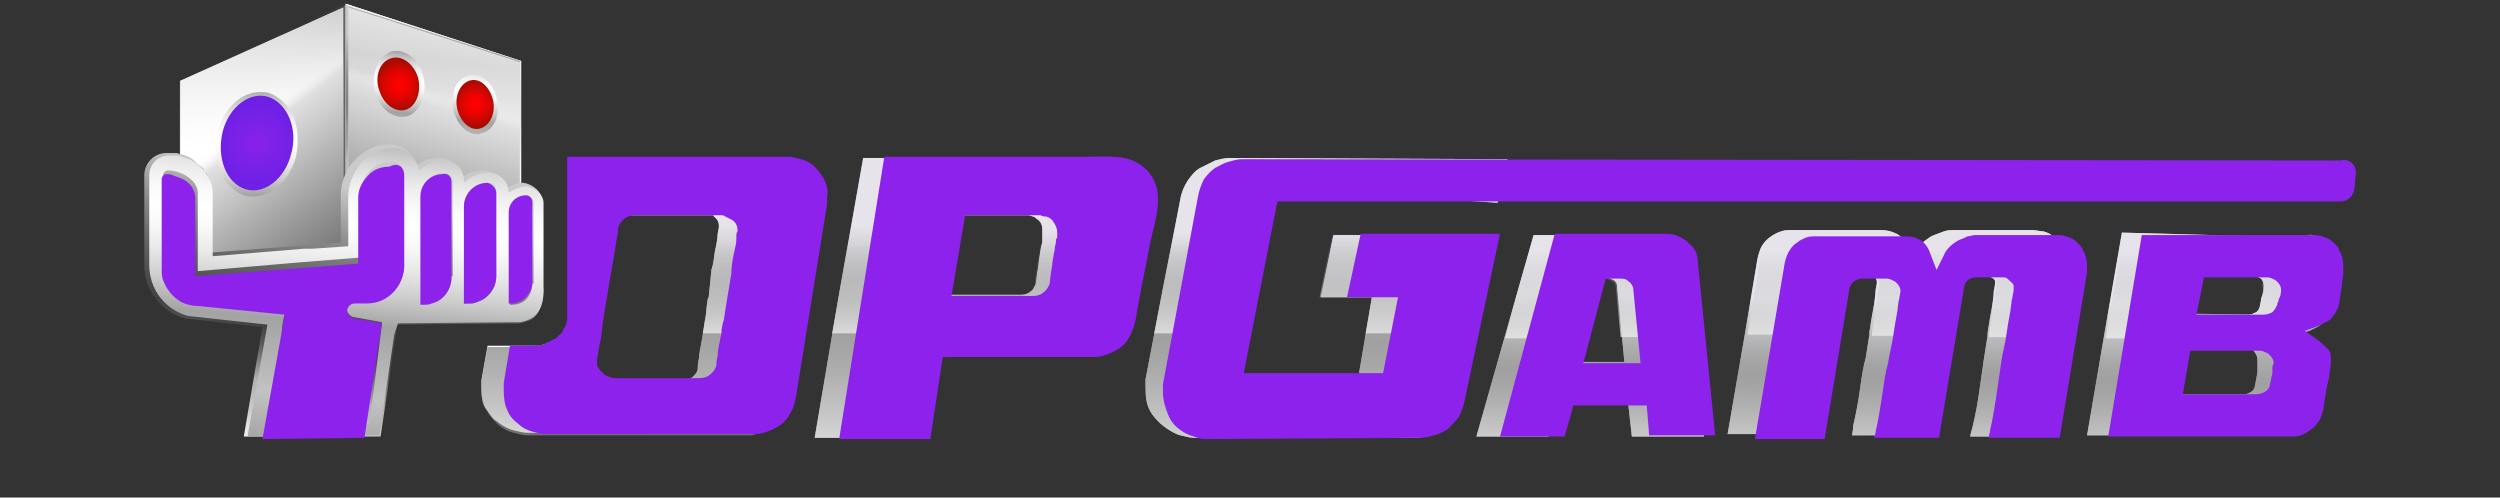 <?xml version="1.0" encoding="utf-8"?>
<!-- Generator: Adobe Illustrator 24.2.0, SVG Export Plug-In . SVG Version: 6.00 Build 0)  -->
<svg version="1.1" id="layer" xmlns="http://www.w3.org/2000/svg" xmlns:xlink="http://www.w3.org/1999/xlink" x="0px" y="0px"
	 viewBox="0 0 201 40" style="enable-background:new 0 0 201 40;" xml:space="preserve">
<rect x="0" y="0" width="201" height="40" fill="#333333" stroke="none"/>
<style type="text/css">
	.st0{fill:#FFFFFF;}
	.st1{opacity:0.5;}
	.st2{fill:url(#SVGID_1_);}
	.st3{fill:url(#SVGID_2_);}
	.st4{fill:url(#SVGID_3_);}
	.st5{fill:url(#SVGID_4_);}
	.st6{fill:url(#SVGID_5_);}
	.st7{fill:url(#SVGID_6_);}
	.st8{fill:url(#SVGID_7_);}
	.st9{fill:url(#SVGID_8_);}
	.st10{fill:url(#SVGID_9_);}
	.st11{fill:url(#SVGID_10_);}
	.st12{fill:url(#SVGID_11_);}
	.st13{fill:url(#SVGID_12_);}
	.st14{fill:url(#SVGID_13_);}
	.st15{fill:url(#SVGID_14_);}
	.st16{fill:url(#SVGID_15_);}
	.st17{fill:url(#SVGID_16_);}
	.st18{fill:url(#SVGID_17_);}
	.st19{fill:url(#SVGID_18_);}
	.st20{fill:url(#SVGID_19_);}
	.st21{fill:url(#SVGID_20_);}
	.st22{clip-path:url(#SVGID_24_);fill:url(#SVGID_25_);}
	.st23{opacity:0.15;clip-path:url(#SVGID_24_);fill:url(#SVGID_26_);}
	.st24{clip-path:url(#SVGID_24_);fill:url(#SVGID_27_);}
	.st25{opacity:0.99;clip-path:url(#SVGID_24_);fill:url(#SVGID_28_);}
	.st26{clip-path:url(#SVGID_24_);fill:url(#SVGID_29_);}
	.st27{opacity:0.56;clip-path:url(#SVGID_24_);fill:#F1F1F1;}
	.st28{clip-path:url(#SVGID_36_);fill:url(#SVGID_37_);}
	.st29{clip-path:url(#SVGID_36_);fill:url(#SVGID_38_);}
	.st30{clip-path:url(#SVGID_36_);fill:url(#SVGID_39_);}
	.st31{opacity:0.99;clip-path:url(#SVGID_36_);fill:url(#SVGID_40_);}
	.st32{clip-path:url(#SVGID_36_);fill:url(#SVGID_41_);}
	.st33{clip-path:url(#SVGID_36_);fill:url(#SVGID_42_);}
	.st34{fill:url(#SVGID_45_);}
	.st35{fill:url(#SVGID_46_);}
	.st36{fill:url(#SVGID_47_);}
	.st37{fill:url(#SVGID_48_);}
	.st38{fill:url(#SVGID_49_);}
	.st39{fill:url(#SVGID_50_);}
	.st40{fill:none;}
	.st41{opacity:0.64;fill:url(#SVGID_51_);}
	.st42{fill:url(#SVGID_52_);}
	.st43{fill:url(#SVGID_53_);}
	.st44{fill:url(#SVGID_54_);}
	.st45{fill:url(#SVGID_55_);}
	.st46{fill:url(#SVGID_56_);}
	.st47{fill:url(#SVGID_57_);}
</style>
<g>
	<path class="st0" d="M65.6,14.8c-0.2-0.3-0.4-0.6-0.6-0.8c-0.1-0.1-0.3-0.2-0.4-0.4c-0.4-0.3-0.8-0.5-1.2-0.6
		c-0.4-0.1-0.8-0.2-1.1-0.2H45.7l0,12.3c0,0.1,0,0.2,0,0.3c0,0,0,0,0,0c0,0.1,0,0.1,0,0.2c0,0,0,0.1,0,0.1c0,0,0,0,0,0
		c0,0.2-0.1,0.3-0.1,0.4c0,0.1,0,0.1-0.1,0.2c0,0.1-0.1,0.1-0.1,0.2c0,0.1-0.1,0.1-0.1,0.2c0,0.1-0.1,0.1-0.2,0.2
		c-0.1,0.1-0.1,0.1-0.2,0.2c-0.1,0.1-0.2,0.2-0.3,0.2c-0.1,0-0.1,0.1-0.2,0.1c-0.1,0-0.1,0.1-0.2,0.1c0,0,0,0,0,0
		c-0.1,0-0.2,0.1-0.2,0.1c0,0,0,0,0,0c-0.1,0-0.2,0.1-0.2,0.1c0,0,0,0,0,0c-0.1,0-0.2,0-0.3,0.1c0,0,0,0-0.1,0c-0.1,0-0.2,0-0.2,0
		c0,0,0,0,0,0c-0.1,0-0.2,0-0.3,0h-3.7l-0.5,2.8c0,0.1,0,0.2,0,0.3c0,0.1,0,0.2,0,0.3c0,0.7,0.1,1.3,0.4,1.7
		c0.2,0.3,0.4,0.6,0.6,0.8c0.1,0.1,0.3,0.2,0.4,0.3c0.4,0.3,0.8,0.5,1.2,0.6c0.4,0.1,0.8,0.2,1.1,0.2h17.6c0,0,0,0,0.1,0
		c0,0,0.1,0,0.1,0c0.1,0,0.1,0,0.2,0c0.1,0,0.2,0,0.3-0.1c0.1,0,0.2,0,0.2-0.1c0.4-0.1,0.7-0.3,1.1-0.5c0.1-0.1,0.2-0.1,0.3-0.2
		c0.1-0.1,0.2-0.1,0.2-0.2c0.2-0.2,0.3-0.3,0.4-0.5c0.3-0.4,0.4-0.9,0.5-1.4l1.4-8l1.2-6.9c0-0.1,0-0.2,0-0.3v-0.4
		C66,15.9,65.9,15.3,65.6,14.8z M46.9,28.8c0-0.3,0.1-0.7,0.2-1.1c0.1-0.5,0.2-1,0.3-1.6c0.1-0.6,0.2-1.2,0.3-1.9c0,0,0,0,0,0
		c0.1-0.6,0.2-1.3,0.3-1.9c0.1-0.6,0.2-1.2,0.3-1.7l0.2-1.4c0.1-0.4,0.1-0.9,0.1-1c0-0.2,0.1-0.4,0.3-0.6c0,0,0.1-0.1,0.1-0.1
		c0.2-0.2,0.5-0.2,0.7-0.2h7c0.1,0,0.2,0,0.3,0c0,0,0.1,0,0.1,0c0,0,0.1,0,0.1,0c0,0,0.1,0,0.1,0c0,0,0.1,0,0.1,0.1c0,0,0,0,0,0
		c0,0,0.1,0.1,0.1,0.1v0c0,0,0.1,0.1,0.1,0.1c0.2,0.2,0.2,0.5,0.2,0.6c0,0.1,0,0.1-0.1,0.6c0,0.3-0.1,0.9-0.2,1.3
		c-0.1,0.5-0.1,1-0.3,1.6L57,23.7c0,0.1,0,0.2-0.1,0.4c-0.1,0.5-0.1,1.1-0.2,1.6c-0.1,0.6-0.2,1.2-0.3,1.8c-0.1,0.5-0.2,1-0.2,1.3
		c-0.1,0.4-0.1,0.6-0.1,0.8c0,0.2-0.1,0.4-0.3,0.6c0,0-0.1,0.1-0.1,0.1c-0.1,0.1-0.2,0.1-0.3,0.2c0,0,0,0,0,0c0,0-0.1,0-0.1,0
		c0,0,0,0,0,0c-0.1,0-0.1,0-0.2,0h-7c-0.1,0-0.2,0-0.3-0.1c-0.2,0-0.3-0.1-0.4-0.2c0,0-0.1-0.1-0.1-0.1c-0.1-0.1-0.2-0.2-0.2-0.4
		c0-0.1,0-0.2,0-0.3C46.8,29.3,46.8,29.3,46.9,28.8z"/>
	<path class="st0" d="M91.8,14.6c-0.3-0.5-0.6-0.9-1-1.1c-0.4-0.3-0.9-0.2-1.3-0.4c-0.4-0.1-0.7-0.3-1-0.3l-19.1-0.1L67.4,24
		l-1.9,11.2h8.1l1.2-7.1l12.5-0.2c0.3,0,0.6-0.1,1-0.2c0.4-0.1,0.5,0.6,0.9,0.4c0.3-0.2,0.7-0.5,0.9-0.9c0.3-0.4,0.5-0.9,0.5-1.5
		l0.3-1.7l1.2-7l0-0.1c0,0,0-0.1,0-0.2v-0.4C92.1,15.6,92,15.1,91.8,14.6z M76.6,17.3h6c0.1,0,0.2,0,0.4,0.1c0.2,0,0.3,0.2,0.5,0.3
		c0.3,0.3,0.3,0.6,0.3,0.8c0,0.1,0,0.2,0,0.2c0,0.1,0,0.1,0,0.2c0,0.1,0,0.2,0,0.3c0,0.2,0,0.4-0.1,0.6c0,0.2-0.1,0.5-0.1,0.7
		c-0.1,0.5-0.1,1-0.2,1.4c0,0-0.1,0.8-0.1,0.9c-0.1,0.2-0.2,0.5-0.4,0.6c-0.2,0.2-0.5,0.3-0.8,0.3h-6.3L76.6,17.3z"/>
	<path class="st0" d="M100.3,22.7l-1.1,7.8l10-0.1l1.1-6.5h-4.1l0.4-2l0.6-3h12.7l-0.6,4.3l-1.6,8.7c-0.1,0.6-0.3,1.2-0.6,1.6
		c-0.3,0.4-0.6,0.8-1,1c-0.4,0.2-0.8,0.4-1.2,0.5c-0.4,0.1-0.8,0.2-1.1,0.2H96c-0.3,0-0.7-0.1-1.1-0.2c-0.4-0.1-0.9-0.4-1.3-0.7
		c-0.4-0.3-0.8-0.7-1.1-1.2c-0.3-0.5-0.4-1.1-0.4-1.9c0-0.1,0-0.2,0-0.4c0-0.1,0-0.2,0-0.3l1.4-7.3l1.4-7.2c0.1-0.6,0.3-1,0.6-1.5
		c0.3-0.4,0.6-0.8,1-1c0.4-0.2,0.8-0.4,1.2-0.6c0.4-0.1,0.8-0.2,1.1-0.2l22.4,0.1l-0.8,3.5l-18.5-1.2L100.3,22.7z"/>
	<path class="st0" d="M136.1,27l-0.6-5.8c0-0.5-0.2-0.8-0.4-1.1c-0.2-0.3-0.5-0.6-0.7-0.7c-0.3-0.2-0.6-0.3-0.9-0.4
		c-0.3-0.1-0.6-0.1-0.8-0.1h-9.4L121,27l-2.3,8.1h5.8l0.7-2.7h5.7l0.3,2.7h5.8L136.1,27z M126.3,29.2l0.6-2.1l1.2-4.8h1
		c0.2,0,0.4,0.1,0.6,0.2c0.2,0.1,0.3,0.3,0.3,0.4l0,0l0.4,4.1l0.2,2.1H126.3z"/>
	<path class="st0" d="M166.8,21.5v0.3c0,0,0,0.1,0,0.1l0,0l-0.9,5.1l-1.4,8.1h-6.1l0,0c0-0.1,0.1-0.4,0.2-0.8
		c0.1-0.4,0.2-0.9,0.3-1.4s0.2-1.2,0.3-1.9l0.3-2.1c0.1-0.6,0.2-1.3,0.3-1.9c0-0.1,0-0.1,0-0.2c0.1-0.7,0.2-1.3,0.3-1.8
		c0.1-0.5,0.2-1.3,0.2-1.6c0.1-0.5,0.1-0.5,0.1-0.6c0-0.1,0-0.1,0-0.2c0-0.1-0.1-0.2-0.3-0.3c-0.1-0.1-0.2-0.1-0.3-0.2
		c-0.1,0-0.2,0-0.3,0h-2c-0.6,0-0.8,0.3-0.8,0.6l-0.7,4.2l-1.4,8.1h-5.7l0,0c0-0.1,0.1-0.4,0.1-0.8c0.1-0.4,0.2-0.9,0.3-1.4
		s0.2-1.2,0.3-1.9c0.1-0.7,0.2-1.4,0.4-2.1c0.1-0.6,0.2-1.3,0.3-1.9c0-0.1,0-0.1,0-0.2c0.1-0.7,0.2-1.3,0.3-1.8
		c0.1-0.5,0.2-1.3,0.2-1.6c0.1-0.5,0.1-0.5,0.1-0.6c0-0.2-0.1-0.5-0.4-0.6c-0.2-0.1-0.3-0.1-0.5-0.1h-2c-0.7,0-0.8,0.5-0.9,0.6
		l-0.7,4.2l-1.4,8.1h-6.1l1.4-8.1l1-6c0.1-0.4,0.2-0.8,0.4-1.1c0.2-0.3,0.4-0.5,0.7-0.7c0.3-0.2,0.5-0.3,0.8-0.4
		c0.3-0.1,0.5-0.1,0.7-0.1h7.4c0.4,0,0.8,0.1,1.2,0.3c0.4,0.2,0.7,0.6,0.9,1.2l0.3,0.8l0.4-0.7c0.2-0.3,0.4-0.5,0.6-0.7
		c0.3-0.2,0.5-0.4,0.8-0.5c0.3-0.1,0.5-0.2,0.8-0.3c0.3-0.1,0.5-0.1,0.6-0.1h6.6c0.2,0,0.5,0.1,0.8,0.1c0.3,0.1,0.6,0.2,0.9,0.5
		c0.3,0.2,0.5,0.5,0.7,0.8C166.7,20.6,166.8,21,166.8,21.5z"/>
	<path class="st0" d="M187.5,20.2c-0.2-0.3-0.4-0.6-0.7-0.8c-0.3-0.2-0.6-0.4-0.9-0.5c-0.3-0.1-0.6,0.2-0.8,0.2l-14.5-0.4l-1.4,8.1
		l-1.4,8.2h15.8c0.2,0,0.5,0,0.8-0.1c0.3-0.1,0.6-0.2,0.8-0.4c0.3-0.2,0.5-0.4,0.7-0.7c0.2-0.3,0.3-0.7,0.4-1.1
		c0-0.2,0.1-0.4,0.1-0.8c0.1-0.4,0.1-0.7,0.2-1.1c0.1-0.4,0.1-0.7,0.2-1.1c0-0.3,0.1-0.6,0.1-0.8c0-0.5-0.1-0.9-0.3-1.1
		c-0.2-0.3-0.6-0.6-1-0.9l-0.2-0.1l-0.4-0.3l0.7-0.2c0.2-0.1,0.4-0.2,0.6-0.3c0.2-0.1,0.4-0.3,0.6-0.4c0.2-0.2,0.3-0.4,0.4-0.6
		c0.1-0.2,0.2-0.5,0.2-0.8c0-0.2,0.1-0.4,0.1-0.6c0-0.2,0.1-0.5,0.1-0.7c0-0.3,0.1-0.5,0.1-0.8c0-0.2,0-0.4,0-0.6
		C187.8,21,187.7,20.6,187.5,20.2z M181.5,28.9c0,0.1,0,0.2,0,0.3l0,0.1c0,0.1,0,0.2,0,0.3c0,0.1,0,0.2,0,0.3l-0.1,0.6l-0.1,0.5
		c0,0.1-0.1,0.4-0.3,0.5c-0.2,0.1-0.3,0.2-0.6,0.2h-5.8L175,28h5.6c0.1,0,0.3,0,0.5,0.1C181.3,28.3,181.5,28.6,181.5,28.9
		L181.5,28.9z M176,22.1h5.1c0.1,0,0.3,0.1,0.5,0.2c0.3,0.1,0.4,0.4,0.4,0.7c0,0.2,0,0.4-0.1,0.7c0,0.1-0.1,0.2-0.1,0.3
		c0,0.1-0.1,0.5-0.1,0.6c0,0.1-0.1,0.4-0.3,0.5c-0.2,0.1-0.4,0.2-0.6,0.2h-5.3L176,22.1z"/>
</g>
<g class="st1">
	<linearGradient id="SVGID_1_" gradientUnits="userSpaceOnUse" x1="52.532" y1="10.719" x2="52.057" y2="36.613">
		<stop  offset="0.281" style="stop-color:#CDC9D5"/>
		<stop  offset="0.355" style="stop-color:#A19EA6"/>
		<stop  offset="0.434" style="stop-color:#78767B"/>
		<stop  offset="0.505" style="stop-color:#5A5A5C"/>
		<stop  offset="0.565" style="stop-color:#484849"/>
		<stop  offset="0.607" style="stop-color:#424242"/>
		<stop  offset="0.66" style="stop-color:#4B4B4B"/>
		<stop  offset="0.746" style="stop-color:#636363"/>
		<stop  offset="0.854" style="stop-color:#8A8A8A"/>
		<stop  offset="0.979" style="stop-color:#BFC0C0"/>
		<stop  offset="1" style="stop-color:#C9CACA"/>
	</linearGradient>
	<path class="st2" d="M65.6,14.8c-0.2-0.3-0.4-0.6-0.6-0.8c-0.1-0.1-0.3-0.2-0.4-0.3c-0.4-0.3-0.8-0.5-1.2-0.6
		c-0.4-0.1-0.8-0.2-1.1-0.2H45.7l0,12.3c0,0.1,0,0.2,0,0.3c0,0,0,0,0,0c0,0.1,0,0.1,0,0.2c0,0,0,0.1,0,0.1c0,0,0,0,0,0
		c0,0.2-0.1,0.3-0.1,0.4c0,0.1,0,0.1-0.1,0.2c0,0.1-0.1,0.1-0.1,0.2c0,0.1-0.1,0.1-0.1,0.2c0,0.1-0.1,0.1-0.2,0.2
		c-0.1,0.1-0.1,0.1-0.2,0.2c-0.1,0.1-0.2,0.2-0.3,0.2c-0.1,0-0.1,0.1-0.2,0.1c-0.1,0-0.1,0.1-0.2,0.1c0,0,0,0,0,0
		c-0.1,0-0.2,0.1-0.2,0.1c0,0,0,0,0,0c-0.1,0-0.2,0.1-0.2,0.1c0,0,0,0,0,0c-0.1,0-0.2,0-0.3,0.1c0,0,0,0-0.1,0c-0.1,0-0.2,0-0.2,0
		c0,0,0,0,0,0c-0.1,0-0.2,0-0.3,0h-3.7l-0.5,2.8c0,0.1,0,0.2,0,0.3c0,0.1,0,0.2,0,0.3c0,0.7,0.1,1.3,0.4,1.7
		c0.2,0.3,0.4,0.6,0.6,0.8c0.1,0.1,0.3,0.3,0.4,0.4c0.4,0.3,0.8,0.5,1.2,0.6c0.4,0.1,0.8,0.2,1.1,0.2h17.6c0,0,0.1,0,0.1,0
		c0,0,0,0,0.1,0c0.1,0,0.1,0,0.2,0c0.1,0,0.2,0,0.3-0.1c0.1,0,0.2,0,0.2-0.1c0.4-0.1,0.7-0.3,1.1-0.5c0.1-0.1,0.2-0.1,0.3-0.2
		c0.1-0.1,0.2-0.1,0.2-0.2c0.2-0.2,0.3-0.3,0.4-0.5c0.3-0.4,0.4-0.9,0.5-1.4l1.4-8l1.2-6.9c0-0.1,0-0.2,0-0.3v-0.4
		C66,15.9,65.9,15.3,65.6,14.8z M46.9,28.8c0-0.3,0.1-0.7,0.2-1.1c0.1-0.5,0.2-1,0.3-1.6c0.1-0.6,0.2-1.2,0.3-1.9c0,0,0,0,0,0
		c0.1-0.6,0.2-1.3,0.3-1.9c0.1-0.6,0.2-1.2,0.3-1.7l0.2-1.4c0.1-0.4,0.1-0.9,0.1-1c0-0.2,0.1-0.4,0.3-0.6c0,0,0.1-0.1,0.1-0.1
		c0.2-0.2,0.5-0.2,0.7-0.2h7c0.1,0,0.2,0,0.3,0c0,0,0.1,0,0.1,0c0,0,0.1,0,0.1,0c0,0,0.1,0,0.1,0c0,0,0.1,0.1,0.1,0.1c0,0,0,0,0,0
		c0,0,0.1,0.1,0.1,0.1c0,0,0.1,0.1,0.1,0.1c0.2,0.2,0.2,0.5,0.2,0.6c0,0.1,0,0.1-0.1,0.6c0,0.3-0.1,0.9-0.2,1.3
		c-0.1,0.5-0.1,1-0.3,1.6L57,23.7c0,0.1,0,0.2-0.1,0.4c-0.1,0.5-0.1,1.1-0.2,1.6c-0.1,0.6-0.2,1.2-0.3,1.8c-0.1,0.5-0.2,1-0.2,1.3
		c-0.1,0.4-0.1,0.6-0.1,0.8c0,0.2-0.1,0.4-0.3,0.6c0,0-0.1,0.1-0.1,0.1c-0.1,0.1-0.2,0.1-0.3,0.2c0,0,0,0,0,0c0,0-0.1,0-0.1,0
		c0,0,0,0,0,0c-0.1,0-0.1,0-0.2,0h-7c-0.1,0-0.2,0-0.3-0.1c-0.2,0-0.3-0.1-0.4-0.2c0,0-0.1-0.1-0.1-0.1c-0.1-0.1-0.2-0.2-0.2-0.4
		c0-0.1,0-0.2,0-0.3C46.8,29.3,46.8,29.3,46.9,28.8z"/>
	<linearGradient id="SVGID_2_" gradientUnits="userSpaceOnUse" x1="79.107" y1="10.962" x2="78.626" y2="37.161">
		<stop  offset="0.281" style="stop-color:#CDC9D5"/>
		<stop  offset="0.355" style="stop-color:#A19EA6"/>
		<stop  offset="0.434" style="stop-color:#78767B"/>
		<stop  offset="0.505" style="stop-color:#5A5A5C"/>
		<stop  offset="0.565" style="stop-color:#484849"/>
		<stop  offset="0.607" style="stop-color:#424242"/>
		<stop  offset="0.66" style="stop-color:#4B4B4B"/>
		<stop  offset="0.746" style="stop-color:#636363"/>
		<stop  offset="0.854" style="stop-color:#8A8A8A"/>
		<stop  offset="0.979" style="stop-color:#BFC0C0"/>
		<stop  offset="1" style="stop-color:#C9CACA"/>
	</linearGradient>
	<path class="st3" d="M91.8,14.6c-0.3-0.5-0.6-0.9-1-1.1c-0.4-0.3-0.8-0.5-1.2-0.6c-0.4-0.1-0.8-0.2-1.1-0.2H69.4L67.4,24l-1.9,11.2
		h8.1l1.1-6.4l12.7-0.9c0.3,0,0.6,0,0.9-0.1c0.4-0.1,0.4,0.5,0.8,0.3c0.3-0.2,0.7-0.5,0.9-0.9c0.3-0.4,0.5-0.9,0.5-1.5l0.3-1.7
		l1.2-7l0-0.1c0,0,0-0.1,0-0.2v-0.4C92.1,15.6,92,15.1,91.8,14.6z M76.6,17.3h6c0.1,0,0.2,0,0.4,0.1c0.2,0,0.3,0.2,0.5,0.3
		c0.3,0.3,0.3,0.6,0.3,0.8c0,0.1,0,0.2,0,0.2c0,0.1,0,0.1,0,0.2c0,0.1,0,0.2,0,0.3c0,0.2,0,0.4-0.1,0.6c0,0.2-0.1,0.5-0.1,0.7
		c-0.1,0.5-0.1,1-0.2,1.4c0,0-0.1,0.8-0.1,0.9c-0.1,0.2-0.2,0.5-0.4,0.6c-0.2,0.2-0.5,0.3-0.8,0.3h-6.3L76.6,17.3z"/>
	<linearGradient id="SVGID_3_" gradientUnits="userSpaceOnUse" x1="106.768" y1="11.586" x2="106.289" y2="37.693">
		<stop  offset="0.281" style="stop-color:#CDC9D5"/>
		<stop  offset="0.355" style="stop-color:#A19EA6"/>
		<stop  offset="0.434" style="stop-color:#78767B"/>
		<stop  offset="0.505" style="stop-color:#5A5A5C"/>
		<stop  offset="0.565" style="stop-color:#484849"/>
		<stop  offset="0.607" style="stop-color:#424242"/>
		<stop  offset="0.66" style="stop-color:#4B4B4B"/>
		<stop  offset="0.746" style="stop-color:#636363"/>
		<stop  offset="0.854" style="stop-color:#8A8A8A"/>
		<stop  offset="0.979" style="stop-color:#BFC0C0"/>
		<stop  offset="1" style="stop-color:#C9CACA"/>
	</linearGradient>
	<path class="st4" d="M100.3,22.7l-1.1,7.8l10-0.1l1.1-6.5h-4.1l0.4-2l0.6-3h12.7l-0.6,4.3l-1.6,8.7c-0.1,0.6-0.3,1.2-0.6,1.6
		c-0.3,0.4-0.6,0.8-1,1c-0.4,0.2-0.8,0.4-1.2,0.5c-0.4,0.1-0.8,0.2-1.1,0.2H96c-0.3,0-0.7-0.1-1.1-0.2c-0.4-0.1-0.9-0.4-1.3-0.7
		c-0.4-0.3-0.8-0.7-1.1-1.2c-0.3-0.5-0.4-1.1-0.4-1.9c0-0.1,0-0.2,0-0.4c0-0.1,0-0.2,0-0.3l1.4-7.3l1.4-7.2c0.1-0.6,0.3-1,0.6-1.5
		c0.3-0.4,0.6-0.8,1-1c0.4-0.2,0.8-0.4,1.2-0.6c0.4-0.1,0.8-0.2,1.1-0.2l22.4,0.1l-0.8,3.5l-18.5-1.2L100.3,22.7z"/>
	<linearGradient id="SVGID_4_" gradientUnits="userSpaceOnUse" x1="128.157" y1="18.388" x2="127.809" y2="37.346">
		<stop  offset="0.281" style="stop-color:#CDC9D5"/>
		<stop  offset="0.355" style="stop-color:#A19EA6"/>
		<stop  offset="0.434" style="stop-color:#78767B"/>
		<stop  offset="0.505" style="stop-color:#5A5A5C"/>
		<stop  offset="0.565" style="stop-color:#484849"/>
		<stop  offset="0.607" style="stop-color:#424242"/>
		<stop  offset="0.66" style="stop-color:#4B4B4B"/>
		<stop  offset="0.746" style="stop-color:#636363"/>
		<stop  offset="0.854" style="stop-color:#8A8A8A"/>
		<stop  offset="0.979" style="stop-color:#BFC0C0"/>
		<stop  offset="1" style="stop-color:#C9CACA"/>
	</linearGradient>
	<path class="st5" d="M136.1,27l-0.6-5.8c0-0.5-0.2-0.8-0.4-1.1c-0.2-0.3-0.5-0.6-0.7-0.7c-0.3-0.2-0.6-0.3-0.9-0.4
		c-0.3-0.1-0.6-0.1-0.8-0.1h-9.4L121,27l-2.3,8.1h5.8l0.7-2.7h5.7l0.3,2.7h5.8L136.1,27z M126.3,29.2l0.6-2.1l1.2-4.8h1
		c0.2,0,0.4,0.1,0.6,0.2c0.2,0.1,0.3,0.3,0.3,0.4l0,0l0.4,4.1l0.2,2.1H126.3z"/>
	<linearGradient id="SVGID_5_" gradientUnits="userSpaceOnUse" x1="153.224" y1="18.792" x2="152.875" y2="37.786">
		<stop  offset="0.281" style="stop-color:#CDC9D5"/>
		<stop  offset="0.355" style="stop-color:#A19EA6"/>
		<stop  offset="0.434" style="stop-color:#78767B"/>
		<stop  offset="0.505" style="stop-color:#5A5A5C"/>
		<stop  offset="0.565" style="stop-color:#484849"/>
		<stop  offset="0.607" style="stop-color:#424242"/>
		<stop  offset="0.66" style="stop-color:#4B4B4B"/>
		<stop  offset="0.746" style="stop-color:#636363"/>
		<stop  offset="0.854" style="stop-color:#8A8A8A"/>
		<stop  offset="0.979" style="stop-color:#BFC0C0"/>
		<stop  offset="1" style="stop-color:#C9CACA"/>
	</linearGradient>
	<path class="st6" d="M166.8,21.5v0.3c0,0,0,0.1,0,0.1l0,0l-0.9,5.1l-1.4,8.1h-6.1l0,0c0-0.1,0.1-0.4,0.2-0.8
		c0.1-0.4,0.2-0.9,0.3-1.4s0.2-1.2,0.3-1.9l0.3-2.1c0.1-0.6,0.2-1.3,0.3-1.9c0-0.1,0-0.1,0-0.2c0.1-0.7,0.2-1.3,0.3-1.8
		c0.1-0.5,0.2-1.3,0.2-1.6c0.1-0.5,0.1-0.5,0.1-0.6c0-0.1,0-0.1,0-0.2c0-0.1-0.1-0.2-0.3-0.3c-0.1-0.1-0.2-0.1-0.3-0.2
		c-0.1,0-0.2,0-0.3,0h-2c-0.6,0-0.8,0.3-0.8,0.6l-0.7,4.2l-1.4,8.1h-5.7l0,0c0-0.1,0.1-0.4,0.1-0.8c0.1-0.4,0.2-0.9,0.3-1.4
		s0.2-1.2,0.3-1.9c0.1-0.7,0.2-1.4,0.4-2.1c0.1-0.6,0.2-1.3,0.3-1.9c0-0.1,0-0.1,0-0.2c0.1-0.7,0.2-1.3,0.3-1.8
		c0.1-0.5,0.2-1.3,0.2-1.6c0.1-0.5,0.1-0.5,0.1-0.6c0-0.2-0.1-0.5-0.4-0.6c-0.2-0.1-0.3-0.1-0.5-0.1h-2c-0.7,0-0.8,0.5-0.9,0.6
		l-0.7,4.2l-1.4,8.1h-6.1l1.4-8.1l1-6c0.1-0.4,0.2-0.8,0.4-1.1c0.2-0.3,0.4-0.5,0.7-0.7c0.3-0.2,0.5-0.3,0.8-0.4
		c0.3-0.1,0.5-0.1,0.7-0.1h7.4c0.4,0,0.8,0.1,1.2,0.3c0.4,0.2,0.7,0.6,0.9,1.2l0.3,0.8l0.4-0.7c0.2-0.3,0.4-0.5,0.6-0.7
		c0.3-0.2,0.5-0.4,0.8-0.5c0.3-0.1,0.5-0.2,0.8-0.3c0.3-0.1,0.5-0.1,0.6-0.1h6.6c0.2,0,0.5,0.1,0.8,0.1c0.3,0.1,0.6,0.2,0.9,0.5
		c0.3,0.2,0.5,0.5,0.7,0.8C166.7,20.6,166.8,21,166.8,21.5z"/>
	<linearGradient id="SVGID_6_" gradientUnits="userSpaceOnUse" x1="177.916" y1="19.352" x2="177.569" y2="38.236">
		<stop  offset="0.281" style="stop-color:#CDC9D5"/>
		<stop  offset="0.355" style="stop-color:#A19EA6"/>
		<stop  offset="0.434" style="stop-color:#78767B"/>
		<stop  offset="0.505" style="stop-color:#5A5A5C"/>
		<stop  offset="0.565" style="stop-color:#484849"/>
		<stop  offset="0.607" style="stop-color:#424242"/>
		<stop  offset="0.66" style="stop-color:#4B4B4B"/>
		<stop  offset="0.746" style="stop-color:#636363"/>
		<stop  offset="0.854" style="stop-color:#8A8A8A"/>
		<stop  offset="0.979" style="stop-color:#BFC0C0"/>
		<stop  offset="1" style="stop-color:#C9CACA"/>
	</linearGradient>
	<path class="st7" d="M187.5,20.2c-0.2-0.3-0.4-0.6-0.7-0.8c-0.3-0.2-0.6-0.4-0.9-0.5c-0.3-0.1-0.6,0.2-0.8,0.2l-14.5-0.4l-1.4,8.1
		l-1.4,8.2h15.8c0.2,0,0.5,0,0.8-0.1c0.3-0.1,0.6-0.2,0.8-0.4c0.3-0.2,0.5-0.4,0.7-0.7c0.2-0.3,0.3-0.7,0.4-1.1
		c0-0.2,0.1-0.4,0.1-0.8c0.1-0.4,0.1-0.7,0.2-1.1c0.1-0.4,0.1-0.7,0.2-1.1c0-0.3,0.1-0.6,0.1-0.8c0-0.5-0.1-0.9-0.3-1.1
		c-0.2-0.3-0.6-0.6-1-0.9l-0.2-0.1l-0.4-0.3l0.7-0.2c0.2-0.1,0.4-0.2,0.6-0.3c0.2-0.1,0.4-0.3,0.6-0.4c0.2-0.2,0.3-0.4,0.4-0.6
		c0.1-0.2,0.2-0.5,0.2-0.8c0-0.2,0.1-0.4,0.1-0.6c0-0.2,0.1-0.5,0.1-0.7c0-0.3,0.1-0.5,0.1-0.8c0-0.2,0-0.4,0-0.6
		C187.8,21,187.7,20.6,187.5,20.2z M181.5,28.9c0,0.1,0,0.2,0,0.3l0,0.1c0,0.1,0,0.2,0,0.3c0,0.1,0,0.2,0,0.3l-0.1,0.6l-0.1,0.5
		c0,0.1-0.1,0.4-0.3,0.5c-0.2,0.1-0.3,0.2-0.6,0.2h-5.8l0.5-3.6h5.6c0.1,0,0.3,0,0.5,0.1C181.3,28.3,181.5,28.6,181.5,28.9
		L181.5,28.9z M176,22.1h5.1c0.1,0,0.3,0.1,0.5,0.2c0.3,0.1,0.4,0.4,0.4,0.7c0,0.2,0,0.4-0.1,0.7c0,0.1-0.1,0.4-0.1,0.5
		c0,0.1,0,0.3-0.1,0.4c0,0.1-0.1,0.4-0.3,0.5c-0.2,0.1-0.4,0.2-0.6,0.2h-5.3L176,22.1z"/>
</g>
<g>
	<linearGradient id="SVGID_7_" gradientUnits="userSpaceOnUse" x1="55.602" y1="29.548" x2="55.602" y2="19.604">
		<stop  offset="0" style="stop-color:#FFFFFF"/>
		<stop  offset="0.161" style="stop-color:#F9F9F9;stop-opacity:0.84"/>
		<stop  offset="0.367" style="stop-color:#E9E9E9;stop-opacity:0.633"/>
		<stop  offset="0.599" style="stop-color:#CFCFCF;stop-opacity:0.401"/>
		<stop  offset="0.848" style="stop-color:#AAAAAA;stop-opacity:0.152"/>
		<stop  offset="1" style="stop-color:#909090;stop-opacity:0"/>
	</linearGradient>
	<path class="st8" d="M65.6,14.6c-0.3-0.5-0.6-0.9-1-1.1c-0.4-0.3-0.8-0.5-1.2-0.6c-0.4-0.1-0.8-0.2-1.1-0.2H45.7v0.2l0,12.3
		c0,0.6-0.2,1.2-0.5,1.6h2c0-0.3,0.1-0.5,0.1-0.8c0.1-0.6,0.2-1.3,0.3-2c0,0,0,0,0,0c0.1-0.6,0.2-1.3,0.3-1.9
		c0.1-0.6,0.2-1.2,0.3-1.8l0.2-1.4c0.1-0.4,0.1-0.6,0.1-0.8c0-0.2,0.1-0.5,0.4-0.7c0.2-0.2,0.5-0.2,0.7-0.2h7c0.1,0,0.2,0,0.4,0.1
		c0,0,0.1,0,0.1,0c0.1,0,0.3,0.1,0.4,0.2c0.3,0.3,0.4,0.5,0.4,0.7c0,0.1,0,0.1-0.1,0.6c0,0.3-0.1,0.7-0.2,1.1
		c-0.1,0.5-0.2,1-0.3,1.7L57,23.6c0,0.1,0,0.3-0.1,0.4c-0.1,0.5-0.1,1.1-0.2,1.6c-0.1,0.4-0.1,0.8-0.2,1.2h7.8l0.5-2.8l1.2-7
		c0-0.1,0-0.2,0-0.3v-0.4C66,15.7,65.9,15.1,65.6,14.6z"/>
	<linearGradient id="SVGID_8_" gradientUnits="userSpaceOnUse" x1="79.535" y1="29.547" x2="79.535" y2="19.603">
		<stop  offset="0" style="stop-color:#FFFFFF"/>
		<stop  offset="0.161" style="stop-color:#F9F9F9;stop-opacity:0.84"/>
		<stop  offset="0.367" style="stop-color:#E9E9E9;stop-opacity:0.633"/>
		<stop  offset="0.599" style="stop-color:#CFCFCF;stop-opacity:0.401"/>
		<stop  offset="0.848" style="stop-color:#AAAAAA;stop-opacity:0.152"/>
		<stop  offset="1" style="stop-color:#909090;stop-opacity:0"/>
	</linearGradient>
	<path class="st9" d="M91.7,14.6c-0.3-0.5-0.6-0.9-1-1.1c-0.4-0.3-0.8-0.5-1.2-0.6c-0.4-0.1-0.8-0.2-1.1-0.2H69.3L67.4,24l-0.5,2.8
		h23.3c0.2-0.3,0.3-0.7,0.3-1.1l0.3-1.7l1.2-7l0-0.1c0,0,0-0.1,0-0.2v-0.4C92.1,15.7,92,15.1,91.7,14.6z M83.7,18.8
		c0,0.1,0,0.1,0,0.2c0,0.1,0,0.2,0,0.3c0,0.2,0,0.4-0.1,0.6c0,0.2-0.1,0.5-0.1,0.7c-0.1,0.5-0.1,1-0.2,1.4c0,0-0.1,0.8-0.1,0.9
		c-0.1,0.2-0.2,0.5-0.4,0.6c-0.2,0.2-0.5,0.3-0.8,0.3h-6.3l1-6.5h6c0.1,0,0.2,0,0.4,0.1c0.2,0,0.3,0.2,0.5,0.3
		c0.3,0.3,0.3,0.6,0.3,0.8C83.7,18.6,83.7,18.7,83.7,18.8z"/>
	<linearGradient id="SVGID_9_" gradientUnits="userSpaceOnUse" x1="112.944" y1="30.066" x2="112.944" y2="18.247">
		<stop  offset="0" style="stop-color:#FFFFFF"/>
		<stop  offset="0.161" style="stop-color:#F9F9F9;stop-opacity:0.84"/>
		<stop  offset="0.367" style="stop-color:#E9E9E9;stop-opacity:0.633"/>
		<stop  offset="0.599" style="stop-color:#CFCFCF;stop-opacity:0.401"/>
		<stop  offset="0.848" style="stop-color:#AAAAAA;stop-opacity:0.152"/>
		<stop  offset="1" style="stop-color:#909090;stop-opacity:0"/>
	</linearGradient>
	<polygon class="st10" points="107.1,18.8 119.7,18.8 119.2,21.9 118.5,26.8 109.8,26.8 110.3,23.9 106.1,23.9 106.5,21.9 	"/>
	<linearGradient id="SVGID_10_" gradientUnits="userSpaceOnUse" x1="106.945" y1="29.547" x2="106.945" y2="19.603">
		<stop  offset="0" style="stop-color:#FFFFFF"/>
		<stop  offset="0.161" style="stop-color:#F9F9F9;stop-opacity:0.84"/>
		<stop  offset="0.367" style="stop-color:#E9E9E9;stop-opacity:0.633"/>
		<stop  offset="0.599" style="stop-color:#CFCFCF;stop-opacity:0.401"/>
		<stop  offset="0.848" style="stop-color:#AAAAAA;stop-opacity:0.152"/>
		<stop  offset="1" style="stop-color:#909090;stop-opacity:0"/>
	</linearGradient>
	<path class="st11" d="M121.1,12.8l-0.8,3.5l-18.5-1.2l-1.5,7.6l-0.6,4.1h-6.9l0.7-3.7l1.4-7.2c0.1-0.6,0.3-1.1,0.6-1.5
		c0.3-0.4,0.6-0.8,1-1c0.4-0.2,0.8-0.4,1.2-0.6c0.4-0.1,0.8-0.2,1.1-0.2L121.1,12.8z"/>
	<linearGradient id="SVGID_11_" gradientUnits="userSpaceOnUse" x1="128.563" y1="29.741" x2="128.563" y2="20.143">
		<stop  offset="0" style="stop-color:#FFFFFF"/>
		<stop  offset="0.161" style="stop-color:#F9F9F9;stop-opacity:0.84"/>
		<stop  offset="0.367" style="stop-color:#E9E9E9;stop-opacity:0.633"/>
		<stop  offset="0.599" style="stop-color:#CFCFCF;stop-opacity:0.401"/>
		<stop  offset="0.848" style="stop-color:#AAAAAA;stop-opacity:0.152"/>
		<stop  offset="1" style="stop-color:#909090;stop-opacity:0"/>
	</linearGradient>
	<path class="st12" d="M135.5,21.3c0-0.5-0.2-0.8-0.4-1.1c-0.2-0.3-0.5-0.6-0.7-0.7c-0.3-0.2-0.6-0.3-0.9-0.4
		c-0.3-0.1-0.6-0.1-0.8-0.1h-9.4l-2.3,8.2l0,0h5.8l0,0l1.2-4.8h1c0.2,0,0.4,0.1,0.6,0.2c0.2,0.1,0.3,0.3,0.3,0.4l0,0l0.4,4.1v0h5.8
		v0L135.5,21.3z"/>
	<linearGradient id="SVGID_12_" gradientUnits="userSpaceOnUse" x1="153.751" y1="29.741" x2="153.751" y2="20.143">
		<stop  offset="0" style="stop-color:#FFFFFF"/>
		<stop  offset="0.161" style="stop-color:#F9F9F9;stop-opacity:0.84"/>
		<stop  offset="0.367" style="stop-color:#E9E9E9;stop-opacity:0.633"/>
		<stop  offset="0.599" style="stop-color:#CFCFCF;stop-opacity:0.401"/>
		<stop  offset="0.848" style="stop-color:#AAAAAA;stop-opacity:0.152"/>
		<stop  offset="1" style="stop-color:#909090;stop-opacity:0"/>
	</linearGradient>
	<path class="st13" d="M166.8,21.6v0.3c0,0,0,0.1,0,0.1l0,0l-0.9,5.1l0,0h-6c0,0,0,0,0,0c0-0.1,0-0.1,0-0.2c0.1-0.7,0.2-1.3,0.3-1.8
		c0.1-0.5,0.2-1.3,0.2-1.6c0.1-0.5,0.1-0.5,0.1-0.6c0-0.1,0-0.1,0-0.2c0-0.1-0.1-0.2-0.3-0.3c-0.1-0.1-0.2-0.1-0.3-0.2
		c-0.1,0-0.2,0-0.3,0h-2c-0.6,0-0.8,0.3-0.8,0.6l-0.7,4.2l0,0h-5.6c0,0,0,0,0,0c0-0.1,0-0.1,0-0.2c0.1-0.7,0.2-1.3,0.3-1.8
		c0.1-0.5,0.2-1.3,0.2-1.6c0.1-0.5,0.1-0.5,0.1-0.6c0-0.2-0.1-0.5-0.4-0.6c-0.2-0.1-0.3-0.1-0.5-0.1h-2c-0.7,0-0.8,0.5-0.9,0.6
		l-0.7,4.2l0,0h-6.1l0,0l1-6c0.1-0.4,0.2-0.8,0.4-1.1c0.2-0.3,0.4-0.5,0.7-0.7c0.3-0.2,0.5-0.3,0.8-0.4c0.3-0.1,0.5-0.1,0.7-0.1h7.4
		c0.4,0,0.8,0.1,1.2,0.3c0.4,0.2,0.7,0.6,0.9,1.2l0.3,0.8l0.4-0.7c0.2-0.3,0.4-0.5,0.6-0.7c0.3-0.2,0.5-0.4,0.8-0.5
		c0.3-0.1,0.5-0.2,0.8-0.3c0.3,0,0.5-0.1,0.6-0.1h6.6c0.2,0,0.5,0.1,0.8,0.1c0.3,0.1,0.6,0.2,0.9,0.5c0.3,0.2,0.5,0.5,0.7,0.8
		C166.7,20.6,166.8,21,166.8,21.6z"/>
	<linearGradient id="SVGID_13_" gradientUnits="userSpaceOnUse" x1="178.464" y1="29.756" x2="178.464" y2="20.185">
		<stop  offset="0" style="stop-color:#FFFFFF"/>
		<stop  offset="0.161" style="stop-color:#F9F9F9;stop-opacity:0.84"/>
		<stop  offset="0.367" style="stop-color:#E9E9E9;stop-opacity:0.633"/>
		<stop  offset="0.599" style="stop-color:#CFCFCF;stop-opacity:0.401"/>
		<stop  offset="0.848" style="stop-color:#AAAAAA;stop-opacity:0.152"/>
		<stop  offset="1" style="stop-color:#909090;stop-opacity:0"/>
	</linearGradient>
	<path class="st14" d="M187.5,20.3c-0.2-0.3-0.4-0.6-0.7-0.8c-0.3-0.2-0.6-0.4-0.9-0.4c-0.3-0.1-0.6-0.1-0.8-0.1h-14.4l-1.4,8.1
		l0,0.1h16.2l-0.1-0.1l-0.4-0.3l0.7-0.2c0.2-0.1,0.4-0.2,0.6-0.3c0.2-0.1,0.4-0.3,0.6-0.4c0.2-0.2,0.3-0.4,0.4-0.6
		c0.1-0.2,0.2-0.5,0.2-0.8c0-0.2,0.1-0.4,0.1-0.6c0-0.2,0.1-0.5,0.1-0.7c0-0.3,0.1-0.5,0.1-0.8c0-0.2,0-0.4,0-0.6
		C187.8,21.1,187.7,20.7,187.5,20.3z M181.9,23.8c0,0.1-0.1,0.2-0.1,0.3c0,0.1,0,0.3-0.1,0.4c0,0.1-0.1,0.4-0.3,0.6
		c-0.2,0.1-0.4,0.2-0.6,0.2l-5.3-0.1l0.5-3.1l5.1-0.1c0.1,0,0.3,0.1,0.5,0.2c0.3,0.1,0.3,0.5,0.3,0.8
		C182,23.2,181.9,23.5,181.9,23.8z"/>
</g>
<linearGradient id="SVGID_14_" gradientUnits="userSpaceOnUse" x1="50.418" y1="13.349" x2="50.407" y2="13.515">
	<stop  offset="0" style="stop-color:#424242"/>
	<stop  offset="8.412722e-02" style="stop-color:#4B4B4B"/>
	<stop  offset="0.221" style="stop-color:#626263"/>
	<stop  offset="0.392" style="stop-color:#88898A"/>
	<stop  offset="0.528" style="stop-color:#ABACAE"/>
	<stop  offset="0.551" style="stop-color:#A3A4A6"/>
	<stop  offset="0.692" style="stop-color:#7A7A7B"/>
	<stop  offset="0.819" style="stop-color:#5B5B5C"/>
	<stop  offset="0.926" style="stop-color:#494949"/>
	<stop  offset="1" style="stop-color:#424242"/>
</linearGradient>
<path class="st15" d="M50.4,13.4C50.4,13.4,50.4,13.4,50.4,13.4L50.4,13.4C50.4,13.5,50.4,13.5,50.4,13.4z"/>
<linearGradient id="SVGID_15_" gradientUnits="userSpaceOnUse" x1="40.518" y1="23.864" x2="66.621" y2="23.864">
	<stop  offset="0" style="stop-color:#8C22EC"/>
	<stop  offset="1" style="stop-color:#8C22EC"/>
</linearGradient>
<path class="st16" d="M66.3,14.5c-0.2-0.4-0.5-0.8-0.8-1.1c-0.3-0.3-0.7-0.5-1.1-0.6c-0.4-0.1-0.7-0.2-1-0.2H46.6
	c-0.3,0-0.5,0-0.8,0c-0.1,0-0.1,0-0.2,0v0.2l0,12.3c0,0.1,0,0.2,0,0.3c0,0,0,0,0,0c0,0.1,0,0.1,0,0.2c0,0,0,0.1,0,0.1c0,0,0,0,0,0
	c0,0.2-0.1,0.3-0.1,0.4c0,0.1,0,0.1-0.1,0.2c0,0.1-0.1,0.1-0.1,0.2c0,0.1-0.1,0.1-0.1,0.2c0,0.1-0.1,0.1-0.2,0.2
	c-0.1,0.1-0.1,0.1-0.2,0.2c-0.1,0.1-0.2,0.2-0.3,0.2c-0.1,0-0.1,0.1-0.2,0.1c-0.1,0-0.1,0.1-0.2,0.1c0,0,0,0,0,0
	c-0.1,0-0.2,0.1-0.2,0.1c0,0,0,0,0,0c-0.1,0-0.2,0.1-0.2,0.1c0,0,0,0,0,0c-0.1,0-0.2,0-0.3,0.1c0,0,0,0-0.1,0c-0.1,0-0.2,0-0.2,0
	c0,0,0,0,0,0c-0.1,0-0.2,0-0.3,0H41l-0.5,3c0,0.1,0,0.2,0,0.3c0,0.1,0,0.2,0,0.3c0,0.7,0.1,1.2,0.3,1.6c0.2,0.5,0.5,0.8,0.9,1.1
	c0.3,0.3,0.7,0.5,1.1,0.6c0.4,0.1,0.7,0.2,0.9,0.2h17.1c0.3,0,0.6-0.1,0.9-0.2c0.3-0.1,0.7-0.3,1-0.5c0.3-0.2,0.6-0.5,0.8-0.9
	c0.2-0.3,0.4-0.8,0.5-1.4l2.5-15.5c0-0.1,0-0.1,0-0.2v-0.4C66.6,15.5,66.5,14.9,66.3,14.5z M59.2,19.3c0,0.3-0.1,0.6-0.2,1.1
	c-0.1,0.5-0.2,1-0.2,1.6l-0.3,1.8c-0.1,0.6-0.2,1.2-0.3,1.9C58.1,26,58,26.4,58,26.8c0,0.2-0.1,0.3-0.1,0.5
	c-0.1,0.5-0.2,0.9-0.2,1.3c-0.1,0.4-0.1,0.6-0.1,0.7c0,0.2-0.2,0.6-0.5,0.8c-0.2,0.2-0.5,0.3-0.9,0.3h-6.8c-0.1,0-0.2,0-0.4-0.1
	c-0.2-0.1-0.4-0.1-0.5-0.3c-0.3-0.2-0.4-0.5-0.5-0.6c0-0.1,0-0.2,0-0.4c0-0.1,0-0.1,0.1-0.6c0-0.3,0.1-0.6,0.2-1.1
	c0.1-0.5,0.1-1,0.2-1.6c0.1-0.6,0.2-1.2,0.3-1.8c0.1-0.6,0.2-1.2,0.3-1.8c0.1-0.6,0.2-1.2,0.3-1.7l0.2-1.3c0.1-0.4,0.1-0.6,0.1-0.7
	c0-0.2,0.2-0.6,0.5-0.8c0.2-0.2,0.5-0.3,0.9-0.3h6.8c0.1,0,0.3,0,0.4,0.1c0.2,0.1,0.4,0.2,0.6,0.3c0.4,0.3,0.4,0.7,0.4,0.9
	C59.2,18.7,59.2,18.8,59.2,19.3z"/>
<linearGradient id="SVGID_16_" gradientUnits="userSpaceOnUse" x1="67.473" y1="23.858" x2="93.017" y2="23.858">
	<stop  offset="0" style="stop-color:#8C22EC"/>
	<stop  offset="1" style="stop-color:#8C22EC"/>
</linearGradient>
<path class="st17" d="M67.5,35.1l3.6-22.5c0.6,0,1.2,0,1.9,0c1.5,0,3,0,4.5,0c1.8,0,3.6,0,5.4,0c1.6,0,3.1,0,4.7,0
	c1.5,0,3.1-0.2,4.3,0.8c0.2,0.2,0.4,0.3,0.5,0.5c1.3,1.6,0.5,3.7,0.1,5.5c-0.3,1.7-0.7,3.4-1,5.2c-0.1,0.4-0.1,0.7-0.2,1.1
	c-0.1,0.6-0.3,1-0.5,1.4c-0.2,0.4-0.5,0.7-0.8,0.9c-0.3,0.2-0.7,0.4-1,0.5c-0.3,0.1-0.6,0.2-0.9,0.2H75.8l-1,6.6H67.5z M76.5,23.8
	H83c0.4,0,0.7-0.1,0.9-0.3c0.3-0.2,0.4-0.5,0.5-0.7l0-0.1l0.1-0.8c0.1-0.4,0.1-0.9,0.2-1.3c0-0.2,0.1-0.4,0.1-0.6
	c0-0.2,0.1-0.4,0.1-0.6c0-0.1,0-0.2,0.1-0.3c0,0,0-0.1,0-0.1c0-0.1,0-0.2,0-0.3c0-0.3-0.1-0.6-0.4-1c-0.2-0.2-0.4-0.3-0.6-0.3
	c-0.2,0-0.3-0.1-0.4-0.1h-6L76.5,23.8z"/>
<linearGradient id="SVGID_17_" gradientUnits="userSpaceOnUse" x1="93.565" y1="23.905" x2="189.397" y2="23.905">
	<stop  offset="0" style="stop-color:#8C22EC"/>
	<stop  offset="1" style="stop-color:#8C22EC"/>
</linearGradient>
<path class="st18" d="M189.4,14l-0.1,1.2c-0.1,0.6-0.6,1-1.1,1l-67.5,0l0,0l-18,0L100,30h11.2l1.2-6.1h-4.1l1.1-5.1h11.2L117.8,32
	c-0.1,0.6-0.3,1.1-0.5,1.5c-0.3,0.4-0.6,0.7-0.9,1c-0.3,0.2-0.7,0.4-1.1,0.5c-0.4,0.1-0.7,0.2-1,0.2l-17.3,0.1c-0.2,0-0.5,0-1-0.2
	c-0.4-0.1-0.8-0.3-1.2-0.6c-0.4-0.3-0.7-0.7-0.9-1.2c-0.2-0.5-0.4-1.1-0.4-1.8c0-0.1,0-0.2,0-0.3c0-0.1,0-0.2,0-0.3l2.8-15
	c0.1-0.6,0.3-1.1,0.5-1.5c0.3-0.4,0.6-0.7,0.9-0.9c0.4-0.2,0.7-0.4,1.1-0.5c0.4-0.1,0.7-0.2,1-0.2l88.4,0.1
	C188.9,12.7,189.5,13.3,189.4,14z"/>
<linearGradient id="SVGID_18_" gradientUnits="userSpaceOnUse" x1="120.581" y1="26.959" x2="137.738" y2="26.959">
	<stop  offset="0" style="stop-color:#8C22EC"/>
	<stop  offset="1" style="stop-color:#8C22EC"/>
</linearGradient>
<path class="st19" d="M132.6,35.1l-0.2-2.5h-5.9l-0.7,2.5h-5.2l4.4-16.3h9c0.2,0,0.4,0,0.7,0.1c0.3,0.1,0.5,0.2,0.8,0.4
	c0.2,0.2,0.5,0.4,0.7,0.7c0.2,0.3,0.3,0.6,0.3,1l1.4,14H132.6z M127.3,29.2h4.6l-0.6-6.1l0,0c-0.1-0.2-0.2-0.4-0.4-0.5
	c-0.2-0.2-0.4-0.2-0.7-0.2h-1.1L127.3,29.2z"/>
<linearGradient id="SVGID_19_" gradientUnits="userSpaceOnUse" x1="140.92" y1="26.959" x2="167.731" y2="26.959">
	<stop  offset="0" style="stop-color:#8C22EC"/>
	<stop  offset="1" style="stop-color:#8C22EC"/>
</linearGradient>
<path class="st20" d="M159.9,35.1c0-0.1,0.1-0.3,0.1-0.5c0.1-0.4,0.2-0.9,0.3-1.5c0.1-0.6,0.2-1.2,0.3-1.9c0.1-0.7,0.2-1.4,0.3-2.1
	c0.1-0.7,0.3-1.4,0.4-2.1c0.1-0.7,0.2-1.3,0.3-1.8c0.1-0.5,0.1-1,0.2-1.3c0.1-0.5,0.1-0.6,0.1-0.6c0-0.1,0-0.2,0-0.3
	c0-0.2-0.2-0.3-0.4-0.5c-0.1-0.1-0.2-0.2-0.4-0.2c-0.1,0-0.2,0-0.3,0h-1.9c-0.7,0-1,0.5-1,0.9l-2,12h-5.2c0-0.1,0.1-0.3,0.1-0.5
	c0.1-0.4,0.2-0.9,0.3-1.5c0.1-0.6,0.2-1.2,0.3-1.9c0.1-0.7,0.2-1.4,0.4-2.1c0.1-0.7,0.3-1.4,0.4-2.1c0.1-0.7,0.2-1.3,0.3-1.8
	c0.1-0.5,0.1-1,0.2-1.3c0.1-0.5,0.1-0.6,0.1-0.6c0-0.3-0.2-0.6-0.5-0.8c-0.2-0.1-0.4-0.2-0.6-0.2h-1.9c-0.7,0-1,0.4-1.1,0.8l-2,12.1
	h-5.6l2.4-14.2c0.1-0.4,0.2-0.7,0.4-1c0.2-0.3,0.4-0.5,0.6-0.6c0.2-0.2,0.5-0.3,0.7-0.4c0.3-0.1,0.5-0.1,0.7-0.1h7.4
	c0.4,0,0.7,0.1,1.1,0.3c0.3,0.2,0.6,0.5,0.8,1.1l0.5,1.3l0.6-1.2c0.1-0.3,0.3-0.5,0.5-0.7c0.2-0.2,0.5-0.4,0.7-0.5
	c0.3-0.1,0.5-0.2,0.7-0.3c0.2,0,0.4-0.1,0.6-0.1h6.6c0.2,0,0.4,0,0.7,0.1c0.3,0.1,0.6,0.2,0.8,0.4c0.2,0.2,0.5,0.4,0.6,0.8
	c0.2,0.3,0.3,0.7,0.3,1.2v0.3l0,0.1l0,0.1l-2.2,13.3H159.9z"/>
<linearGradient id="SVGID_20_" gradientUnits="userSpaceOnUse" x1="169.479" y1="26.969" x2="188.477" y2="26.969">
	<stop  offset="0" style="stop-color:#8C22EC"/>
	<stop  offset="1" style="stop-color:#8C22EC"/>
</linearGradient>
<path class="st21" d="M169.5,35.1l2.7-16.2H186c0.2,0,0.4,0,0.7,0.1c0.3,0.1,0.6,0.2,0.8,0.4c0.2,0.2,0.5,0.4,0.6,0.8
	c0.2,0.3,0.3,0.7,0.3,1.2c0,0.2,0,0.4,0,0.6c0,0.3-0.1,0.5-0.1,0.8c0,0.3-0.1,0.5-0.1,0.7c0,0.2-0.1,0.5-0.1,0.6
	c0,0.3-0.1,0.6-0.2,0.8c-0.1,0.2-0.2,0.4-0.4,0.6c-0.1,0.2-0.3,0.3-0.5,0.4c-0.2,0.1-0.4,0.2-0.6,0.3l-1.1,0.4l1,0.7
	c0.4,0.3,0.7,0.6,0.9,0.8c0.2,0.2,0.2,0.5,0.2,1c0,0.2,0,0.4-0.1,0.8c0,0.4-0.1,0.7-0.2,1.1c-0.1,0.4-0.1,0.8-0.2,1.1
	c0,0.4-0.1,0.6-0.1,0.8c-0.1,0.4-0.2,0.8-0.4,1c-0.2,0.3-0.4,0.5-0.7,0.7c-0.2,0.2-0.5,0.3-0.7,0.4c-0.3,0.1-0.5,0.1-0.7,0.1H169.5z
	 M175.5,31.7h5.9c0.3,0,0.5-0.1,0.7-0.2c0.3-0.2,0.4-0.4,0.4-0.6l0.1-0.4c0-0.2,0.1-0.4,0.1-0.5c0-0.1,0-0.2,0-0.3
	c0-0.1,0-0.1,0-0.2l0,0c0-0.1,0.1-0.2,0.1-0.3v0c0-0.3-0.2-0.6-0.5-0.8c-0.2-0.1-0.4-0.2-0.6-0.2h-5.6L175.5,31.7z M176.6,25.3h5.4
	c0.3,0,0.5-0.1,0.7-0.2c0.2-0.2,0.3-0.4,0.4-0.6c0-0.1,0-0.2,0.1-0.3c0-0.1,0-0.2,0.1-0.3l0,0c0.1-0.3,0.1-0.5,0.1-0.6
	c0-0.3-0.2-0.6-0.5-0.8c-0.2-0.1-0.4-0.2-0.6-0.2h-5.1L176.6,25.3z"/>
<g>
	<g>
		<g>
			<defs>
				<polygon id="SVGID_21_" points="27.8,20 14.4,21.5 14.4,6.5 27.8,0.3 				"/>
			</defs>
			<clipPath id="SVGID_22_">
				<use xlink:href="#SVGID_21_"  style="overflow:visible;"/>
			</clipPath>
		</g>
		<g>
			<defs>
				<polygon id="SVGID_23_" points="27.8,20 14.4,21.5 14.4,6.5 27.8,0.3 				"/>
			</defs>
			<clipPath id="SVGID_24_">
				<use xlink:href="#SVGID_23_"  style="overflow:visible;"/>
			</clipPath>
			
				<linearGradient id="SVGID_25_" gradientUnits="userSpaceOnUse" x1="-304.335" y1="-635.157" x2="-293.954" y2="-624.776" gradientTransform="matrix(0.707 -0.707 0.707 0.707 677.745 244.85)">
				<stop  offset="0" style="stop-color:#F8F8F8"/>
				<stop  offset="7.860420e-02" style="stop-color:#DDDDDD"/>
				<stop  offset="0.187" style="stop-color:#BEBEBE"/>
				<stop  offset="0.279" style="stop-color:#ABABAB"/>
				<stop  offset="0.342" style="stop-color:#A4A4A4"/>
				<stop  offset="0.356" style="stop-color:#ACACAC"/>
				<stop  offset="0.416" style="stop-color:#C9C9C9"/>
				<stop  offset="0.475" style="stop-color:#DDDDDD"/>
				<stop  offset="0.533" style="stop-color:#EAEAEA"/>
				<stop  offset="0.589" style="stop-color:#EEEEEE"/>
				<stop  offset="0.604" style="stop-color:#D9D9D9"/>
				<stop  offset="0.627" style="stop-color:#C2C2C2"/>
				<stop  offset="0.651" style="stop-color:#B1B1B1"/>
				<stop  offset="0.678" style="stop-color:#A7A7A7"/>
				<stop  offset="0.712" style="stop-color:#A4A4A4"/>
				<stop  offset="0.873" style="stop-color:#EEEEEE"/>
				<stop  offset="0.902" style="stop-color:#EAEAEA"/>
				<stop  offset="0.932" style="stop-color:#DDDDDD"/>
				<stop  offset="0.963" style="stop-color:#C8C8C8"/>
				<stop  offset="0.994" style="stop-color:#ABABAB"/>
				<stop  offset="1" style="stop-color:#A4A4A4"/>
			</linearGradient>
			<path class="st22" d="M14.5,6.5v14.8l13.1-1.5l0-19.2L14.5,6.5z M27,18.9l-11.8,1.6V7L27,1.8V18.9z"/>
			<linearGradient id="SVGID_26_" gradientUnits="userSpaceOnUse" x1="22.699" y1="-2.25" x2="18.736" y2="11.62">
				<stop  offset="0" style="stop-color:#B1B2B4"/>
				<stop  offset="2.349707e-02" style="stop-color:#A4A4A6"/>
				<stop  offset="0.105" style="stop-color:#7A7A7B"/>
				<stop  offset="0.179" style="stop-color:#5B5B5C"/>
				<stop  offset="0.241" style="stop-color:#494949"/>
				<stop  offset="0.284" style="stop-color:#424242"/>
				<stop  offset="0.381" style="stop-color:#4B4B4B"/>
				<stop  offset="0.537" style="stop-color:#636363"/>
				<stop  offset="0.734" style="stop-color:#8A8A8A"/>
				<stop  offset="0.962" style="stop-color:#BFC0C0"/>
				<stop  offset="1" style="stop-color:#C9CACA"/>
			</linearGradient>
			<path class="st23" d="M14.4,6.4l0,15l0.2-0.2V6.5l13.1-6v0l0.2-0.3v0L14.4,6.4z"/>
			<linearGradient id="SVGID_27_" gradientUnits="userSpaceOnUse" x1="19.354" y1="1.348" x2="25.267" y2="33.818">
				<stop  offset="0" style="stop-color:#797979"/>
				<stop  offset="3.083646e-02" style="stop-color:#919191"/>
				<stop  offset="8.869871e-02" style="stop-color:#B8B8B8"/>
				<stop  offset="0.146" style="stop-color:#D7D7D7"/>
				<stop  offset="0.201" style="stop-color:#EDEDED"/>
				<stop  offset="0.255" style="stop-color:#FAFAFA"/>
				<stop  offset="0.303" style="stop-color:#FFFFFF"/>
				<stop  offset="0.351" style="stop-color:#F9F9F9"/>
				<stop  offset="0.413" style="stop-color:#E9E9E9"/>
				<stop  offset="0.483" style="stop-color:#CFCFCF"/>
				<stop  offset="0.558" style="stop-color:#AAAAAA"/>
				<stop  offset="0.571" style="stop-color:#A3A3A3"/>
				<stop  offset="0.763" style="stop-color:#C2C2C2"/>
				<stop  offset="0.833" style="stop-color:#B2B2B2"/>
				<stop  offset="1" style="stop-color:#909090"/>
			</linearGradient>
			<path class="st24" d="M14.5,6.5v14.8l13.1-1.5l0-19.2L14.5,6.5z"/>
			<linearGradient id="SVGID_28_" gradientUnits="userSpaceOnUse" x1="27.633" y1="19.406" x2="12.041" y2="-0.826">
				<stop  offset="0" style="stop-color:#797979"/>
				<stop  offset="0.248" style="stop-color:#B2B2B2"/>
				<stop  offset="0.432" style="stop-color:#DFDFDF"/>
				<stop  offset="0.471" style="stop-color:#FFFFFF;stop-opacity:0.5"/>
				<stop  offset="1" style="stop-color:#FFFFFF"/>
			</linearGradient>
			<path class="st25" d="M14.5,6.5v14.8l13.1-1.5l0-19.2L14.5,6.5z"/>
			
				<linearGradient id="SVGID_29_" gradientUnits="userSpaceOnUse" x1="14.387" y1="20.645" x2="27.81" y2="20.645" gradientTransform="matrix(1 0 0 1 -3.000000e-04 -1.000000e-04)">
				<stop  offset="0" style="stop-color:#B0B0B0"/>
				<stop  offset="0.164" style="stop-color:#9F9F9F"/>
				<stop  offset="0.402" style="stop-color:#8C8C8C"/>
				<stop  offset="0.567" style="stop-color:#858585"/>
				<stop  offset="1" style="stop-color:#858585"/>
			</linearGradient>
			<polygon class="st26" points="27.8,20 14.4,21.5 14.4,21.5 14.5,21.3 14.5,21.3 27.7,19.8 			"/>
			<polygon class="st27" points="27.8,0.3 27.8,20 27.7,19.8 27.7,0.5 			"/>
		</g>
		<g>
			<defs>
				<polygon id="SVGID_30_" points="27.8,20 14.4,21.5 14.4,6.5 27.8,0.3 				"/>
			</defs>
			<clipPath id="SVGID_31_">
				<use xlink:href="#SVGID_30_"  style="overflow:visible;"/>
			</clipPath>
		</g>
	</g>
	<g>
		<g>
			<defs>
				<polygon id="SVGID_32_" points="41.9,20.7 27.8,19.3 27.8,0.3 41.9,4.9 				"/>
			</defs>
			<clipPath id="SVGID_33_">
				<use xlink:href="#SVGID_32_"  style="overflow:visible;"/>
			</clipPath>
		</g>
		<g>
			<defs>
				<polygon id="SVGID_34_" points="41.9,20.7 27.8,19.3 27.8,0.3 41.9,4.9 				"/>
			</defs>
			<linearGradient id="SVGID_35_" gradientUnits="userSpaceOnUse" x1="36.71" y1="-0.357" x2="32.239" y2="25.995">
				<stop  offset="0" style="stop-color:#FBFBFB"/>
				<stop  offset="0.126" style="stop-color:#ECECEC"/>
				<stop  offset="0.232" style="stop-color:#E5E5E5"/>
				<stop  offset="0.342" style="stop-color:#EEEEEE"/>
				<stop  offset="0.447" style="stop-color:#FBFBFB"/>
				<stop  offset="0.463" style="stop-color:#EBEBEB"/>
				<stop  offset="0.488" style="stop-color:#D8D8D8"/>
				<stop  offset="0.505" style="stop-color:#D1D1D1"/>
				<stop  offset="0.811" style="stop-color:#C8C8C8"/>
				<stop  offset="1" style="stop-color:#C0C0C0"/>
			</linearGradient>
			<use xlink:href="#SVGID_34_"  style="overflow:visible;fill:url(#SVGID_35_);"/>
			<clipPath id="SVGID_36_">
				<use xlink:href="#SVGID_34_"  style="overflow:visible;"/>
			</clipPath>
			<linearGradient id="SVGID_37_" gradientUnits="userSpaceOnUse" x1="36.711" y1="-0.329" x2="32.247" y2="25.974">
				<stop  offset="0" style="stop-color:#FBFBFB"/>
				<stop  offset="0.126" style="stop-color:#ECECEC"/>
				<stop  offset="0.232" style="stop-color:#E5E5E5"/>
				<stop  offset="0.342" style="stop-color:#EEEEEE"/>
				<stop  offset="0.447" style="stop-color:#FBFBFB"/>
				<stop  offset="0.463" style="stop-color:#EBEBEB"/>
				<stop  offset="0.488" style="stop-color:#D8D8D8"/>
				<stop  offset="0.505" style="stop-color:#D1D1D1"/>
				<stop  offset="0.811" style="stop-color:#C8C8C8"/>
				<stop  offset="1" style="stop-color:#C0C0C0"/>
			</linearGradient>
			<path class="st28" d="M28,0.5v18.6l13.8,1.3l0-15.5L28,0.5z M41.1,19.6l-12.4-1.3V1.7l12.4,3.9V19.6z"/>
			<linearGradient id="SVGID_38_" gradientUnits="userSpaceOnUse" x1="35.408" y1="-0.579" x2="30.937" y2="25.773">
				<stop  offset="0" style="stop-color:#FBFBFB"/>
				<stop  offset="0.126" style="stop-color:#ECECEC"/>
				<stop  offset="0.232" style="stop-color:#E5E5E5"/>
				<stop  offset="0.342" style="stop-color:#EEEEEE"/>
				<stop  offset="0.447" style="stop-color:#FBFBFB"/>
				<stop  offset="0.463" style="stop-color:#EBEBEB"/>
				<stop  offset="0.488" style="stop-color:#D8D8D8"/>
				<stop  offset="0.505" style="stop-color:#D1D1D1"/>
				<stop  offset="0.811" style="stop-color:#C8C8C8"/>
				<stop  offset="1" style="stop-color:#C0C0C0"/>
			</linearGradient>
			<path class="st29" d="M27.8,0.3l0,19.1l0.2-0.2V0.5L41.8,5v0l0.2-0.1v0L27.8,0.3z"/>
			<linearGradient id="SVGID_39_" gradientUnits="userSpaceOnUse" x1="33.342" y1="26.556" x2="36.958" y2="-11.358">
				<stop  offset="0" style="stop-color:#797979"/>
				<stop  offset="3.083646e-02" style="stop-color:#919191"/>
				<stop  offset="8.869871e-02" style="stop-color:#B8B8B8"/>
				<stop  offset="0.146" style="stop-color:#D7D7D7"/>
				<stop  offset="0.201" style="stop-color:#EDEDED"/>
				<stop  offset="0.255" style="stop-color:#FAFAFA"/>
				<stop  offset="0.303" style="stop-color:#FFFFFF"/>
				<stop  offset="0.351" style="stop-color:#F9F9F9"/>
				<stop  offset="0.413" style="stop-color:#E9E9E9"/>
				<stop  offset="0.483" style="stop-color:#CFCFCF"/>
				<stop  offset="0.558" style="stop-color:#AAAAAA"/>
				<stop  offset="0.571" style="stop-color:#A3A3A3"/>
				<stop  offset="0.763" style="stop-color:#C2C2C2"/>
				<stop  offset="0.833" style="stop-color:#B2B2B2"/>
				<stop  offset="1" style="stop-color:#909090"/>
			</linearGradient>
			<path class="st30" d="M28,0.5v18.6l13.8,1.3l0-15.5L28,0.5z"/>
			<linearGradient id="SVGID_40_" gradientUnits="userSpaceOnUse" x1="31.9" y1="21.135" x2="40.132" y2="-7.734">
				<stop  offset="0" style="stop-color:#797979"/>
				<stop  offset="0.248" style="stop-color:#B2B2B2"/>
				<stop  offset="0.432" style="stop-color:#DFDFDF"/>
				<stop  offset="0.471" style="stop-color:#FFFFFF;stop-opacity:0.5"/>
				<stop  offset="1" style="stop-color:#FFFFFF"/>
			</linearGradient>
			<path class="st31" d="M28,0.6v18.6l13.8,1.3l0-15.5L28,0.6z"/>
			<linearGradient id="SVGID_41_" gradientUnits="userSpaceOnUse" x1="36.411" y1="10.931" x2="34.33" y2="23.19">
				<stop  offset="0" style="stop-color:#FBFBFB"/>
				<stop  offset="0.126" style="stop-color:#ECECEC"/>
				<stop  offset="0.232" style="stop-color:#E5E5E5"/>
				<stop  offset="0.342" style="stop-color:#EEEEEE"/>
				<stop  offset="0.447" style="stop-color:#FBFBFB"/>
				<stop  offset="0.463" style="stop-color:#EBEBEB"/>
				<stop  offset="0.488" style="stop-color:#D8D8D8"/>
				<stop  offset="0.505" style="stop-color:#D1D1D1"/>
				<stop  offset="0.811" style="stop-color:#C8C8C8"/>
				<stop  offset="1" style="stop-color:#C0C0C0"/>
			</linearGradient>
			<polygon class="st32" points="41.9,20.7 27.8,19.3 27.8,19.3 28,19.1 28,19.1 41.8,20.5 			"/>
			<linearGradient id="SVGID_42_" gradientUnits="userSpaceOnUse" x1="43.502" y1="3.107" x2="39.242" y2="28.217">
				<stop  offset="0" style="stop-color:#FBFBFB"/>
				<stop  offset="0.126" style="stop-color:#ECECEC"/>
				<stop  offset="0.232" style="stop-color:#E5E5E5"/>
				<stop  offset="0.342" style="stop-color:#EEEEEE"/>
				<stop  offset="0.447" style="stop-color:#FBFBFB"/>
				<stop  offset="0.463" style="stop-color:#EBEBEB"/>
				<stop  offset="0.488" style="stop-color:#D8D8D8"/>
				<stop  offset="0.505" style="stop-color:#D1D1D1"/>
				<stop  offset="0.811" style="stop-color:#C8C8C8"/>
				<stop  offset="1" style="stop-color:#C0C0C0"/>
			</linearGradient>
			<polygon class="st33" points="41.9,4.9 41.9,20.7 41.8,20.5 41.8,5 			"/>
		</g>
		<g>
			<defs>
				<polygon id="SVGID_43_" points="41.9,20.7 27.8,19.3 27.8,0.3 41.9,4.9 				"/>
			</defs>
			<clipPath id="SVGID_44_">
				<use xlink:href="#SVGID_43_"  style="overflow:visible;"/>
			</clipPath>
		</g>
	</g>
	<linearGradient id="SVGID_45_" gradientUnits="userSpaceOnUse" x1="32.355" y1="3.592" x2="31.413" y2="13.108">
		<stop  offset="0" style="stop-color:#797979"/>
		<stop  offset="3.083646e-02" style="stop-color:#919191"/>
		<stop  offset="8.869871e-02" style="stop-color:#B8B8B8"/>
		<stop  offset="0.146" style="stop-color:#D7D7D7"/>
		<stop  offset="0.201" style="stop-color:#EDEDED"/>
		<stop  offset="0.255" style="stop-color:#FAFAFA"/>
		<stop  offset="0.303" style="stop-color:#FFFFFF"/>
		<stop  offset="0.351" style="stop-color:#F9F9F9"/>
		<stop  offset="0.413" style="stop-color:#E9E9E9"/>
		<stop  offset="0.483" style="stop-color:#CFCFCF"/>
		<stop  offset="0.558" style="stop-color:#AAAAAA"/>
		<stop  offset="0.571" style="stop-color:#A3A3A3"/>
		<stop  offset="0.763" style="stop-color:#C2C2C2"/>
		<stop  offset="0.833" style="stop-color:#B2B2B2"/>
		<stop  offset="1" style="stop-color:#909090"/>
	</linearGradient>
	<path class="st34" d="M32.3,9.4c-0.9,0-1.8-0.8-2.1-1.9c-0.4-1.4,0.1-2.8,1.1-3.3c0.2-0.1,0.4-0.1,0.6-0.1c0.9,0,1.8,0.8,2.1,1.9
		c0.4,1.4-0.1,2.8-1.1,3.3C32.6,9.4,32.5,9.4,32.3,9.4z"/>
	<radialGradient id="SVGID_46_" cx="32.101" cy="6.826" r="1.901" gradientUnits="userSpaceOnUse">
		<stop  offset="0" style="stop-color:#FF0000"/>
		<stop  offset="0.194" style="stop-color:#FA0100"/>
		<stop  offset="0.428" style="stop-color:#EB0300"/>
		<stop  offset="0.685" style="stop-color:#D30600"/>
		<stop  offset="0.954" style="stop-color:#B10A00"/>
		<stop  offset="1" style="stop-color:#AA0B00"/>
	</radialGradient>
	<path class="st35" d="M32.7,8.8c-0.8,0.3-1.8-0.3-2.2-1.5c-0.4-1.1,0-2.3,0.9-2.6c0.8-0.3,1.8,0.3,2.2,1.5
		C33.9,7.3,33.5,8.5,32.7,8.8z"/>
	<linearGradient id="SVGID_47_" gradientUnits="userSpaceOnUse" x1="38.602" y1="4.318" x2="37.659" y2="13.834">
		<stop  offset="0" style="stop-color:#797979"/>
		<stop  offset="3.083646e-02" style="stop-color:#919191"/>
		<stop  offset="8.869871e-02" style="stop-color:#B8B8B8"/>
		<stop  offset="0.146" style="stop-color:#D7D7D7"/>
		<stop  offset="0.201" style="stop-color:#EDEDED"/>
		<stop  offset="0.255" style="stop-color:#FAFAFA"/>
		<stop  offset="0.303" style="stop-color:#FFFFFF"/>
		<stop  offset="0.351" style="stop-color:#F9F9F9"/>
		<stop  offset="0.413" style="stop-color:#E9E9E9"/>
		<stop  offset="0.483" style="stop-color:#CFCFCF"/>
		<stop  offset="0.558" style="stop-color:#AAAAAA"/>
		<stop  offset="0.571" style="stop-color:#A3A3A3"/>
		<stop  offset="0.763" style="stop-color:#C2C2C2"/>
		<stop  offset="0.833" style="stop-color:#B2B2B2"/>
		<stop  offset="1" style="stop-color:#909090"/>
	</linearGradient>
	<path class="st36" d="M38.4,10.8c-0.8,0-1.6-0.7-1.9-1.8c-0.2-0.7-0.1-1.4,0.1-2c0.2-0.5,0.6-0.8,1-0.9C37.7,6,37.9,6,38,6
		c0.8,0,1.6,0.7,1.9,1.8c0.4,1.3-0.1,2.6-1.1,2.9C38.7,10.7,38.5,10.8,38.4,10.8z"/>
	<radialGradient id="SVGID_48_" cx="38.2" cy="8.379" r="1.744" gradientUnits="userSpaceOnUse">
		<stop  offset="0" style="stop-color:#FF0000"/>
		<stop  offset="0.194" style="stop-color:#FA0100"/>
		<stop  offset="0.428" style="stop-color:#EB0300"/>
		<stop  offset="0.685" style="stop-color:#D30600"/>
		<stop  offset="0.954" style="stop-color:#B10A00"/>
		<stop  offset="1" style="stop-color:#AA0B00"/>
	</radialGradient>
	<path class="st37" d="M38.7,10.3c-0.8,0.3-1.6-0.4-1.9-1.4c-0.3-1,0.1-2.1,0.9-2.4c0.8-0.3,1.6,0.4,1.9,1.4
		C39.9,8.9,39.5,10,38.7,10.3z"/>
	<linearGradient id="SVGID_49_" gradientUnits="userSpaceOnUse" x1="20.669" y1="6.084" x2="20.697" y2="15.743">
		<stop  offset="0" style="stop-color:#797979"/>
		<stop  offset="5.529163e-02" style="stop-color:#919191"/>
		<stop  offset="0.159" style="stop-color:#B8B8B8"/>
		<stop  offset="0.262" style="stop-color:#D7D7D7"/>
		<stop  offset="0.361" style="stop-color:#EDEDED"/>
		<stop  offset="0.457" style="stop-color:#FAFAFA"/>
		<stop  offset="0.543" style="stop-color:#FFFFFF"/>
		<stop  offset="0.625" style="stop-color:#F9F9F9"/>
		<stop  offset="0.731" style="stop-color:#E9E9E9"/>
		<stop  offset="0.85" style="stop-color:#CFCFCF"/>
		<stop  offset="0.978" style="stop-color:#AAAAAA"/>
		<stop  offset="1" style="stop-color:#A3A3A3"/>
	</linearGradient>
	<path class="st38" d="M20.4,15.8c-0.3,0-0.5,0-0.8-0.1c-0.8-0.3-1.5-1-1.9-1.9c-0.4-1-0.4-2.1-0.2-3.2c0.5-1.9,1.9-3.2,3.4-3.2
		c0.3,0,0.5,0,0.8,0.1c0.8,0.3,1.5,1,1.9,1.9c0.4,1,0.4,2.1,0.2,3.2C23.3,14.4,21.9,15.8,20.4,15.8z"/>
	<radialGradient id="SVGID_50_" cx="20.685" cy="11.543" r="3.393" gradientUnits="userSpaceOnUse">
		<stop  offset="0" style="stop-color:#8822EB"/>
		<stop  offset="1" style="stop-color:#6E20E5"/>
	</radialGradient>
	<path class="st39" d="M23.4,12.4c-0.5,2-2.2,3.3-3.7,2.8c-1.5-0.5-2.3-2.5-1.8-4.6c0.5-2,2.2-3.3,3.7-2.8
		C23.1,8.3,24,10.4,23.4,12.4z"/>
</g>
<path class="st40" d="M16.6,13.9C16.5,13.9,16.5,13.8,16.6,13.9c-0.2-0.3-0.4-0.5-0.6-0.6"/>
<path class="st40" d="M14.7,12.7c-0.1,0-0.3-0.1-0.4-0.1c0,0,0,0,0,0c0,0-0.1,0-0.1,0c0,0,0,0-0.1,0c0,0-0.1,0-0.1,0
	c0,0-0.1,0-0.1,0c0,0,0,0,0,0"/>
<path class="st40" d="M31,11.9c-0.3,0.1-0.7,0.2-1,0.3"/>
<path class="st40" d="M28.9,13.2c-0.2,0.2-0.3,0.4-0.3,0.4"/>
<linearGradient id="SVGID_51_" gradientUnits="userSpaceOnUse" x1="27.837" y1="2.798" x2="27.906" y2="12.902">
	<stop  offset="0" style="stop-color:#B1B2B4"/>
	<stop  offset="4.687834e-02" style="stop-color:#A4A4A6"/>
	<stop  offset="0.21" style="stop-color:#7A7A7B"/>
	<stop  offset="0.357" style="stop-color:#5B5B5C"/>
	<stop  offset="0.481" style="stop-color:#494949"/>
	<stop  offset="0.567" style="stop-color:#424242"/>
	<stop  offset="0.633" style="stop-color:#4B4B4B"/>
	<stop  offset="0.741" style="stop-color:#626263"/>
	<stop  offset="0.876" style="stop-color:#88898A"/>
	<stop  offset="1" style="stop-color:#B1B2B4"/>
</linearGradient>
<polygon class="st41" points="27.8,0.3 28,0.5 28,19.7 27.8,19.7 "/>
<linearGradient id="SVGID_52_" gradientUnits="userSpaceOnUse" x1="22.768" y1="39.266" x2="28.555" y2="15.22">
	<stop  offset="0.108" style="stop-color:#FFFFFF"/>
	<stop  offset="0.15" style="stop-color:#EAEAEB"/>
	<stop  offset="0.223" style="stop-color:#CBCCCD"/>
	<stop  offset="0.284" style="stop-color:#B8B9BB"/>
	<stop  offset="0.327" style="stop-color:#B1B2B4"/>
	<stop  offset="0.341" style="stop-color:#A4A4A6"/>
	<stop  offset="0.393" style="stop-color:#7A7A7B"/>
	<stop  offset="0.439" style="stop-color:#5B5B5C"/>
	<stop  offset="0.478" style="stop-color:#494949"/>
	<stop  offset="0.505" style="stop-color:#424242"/>
	<stop  offset="0.572" style="stop-color:#4B4B4B"/>
	<stop  offset="0.68" style="stop-color:#636363"/>
	<stop  offset="0.816" style="stop-color:#8A8A8A"/>
	<stop  offset="0.974" style="stop-color:#BFC0C0"/>
	<stop  offset="1" style="stop-color:#C9CACA"/>
</linearGradient>
<path class="st42" d="M19.6,35.1l1.5-8.8l-6.2-0.7l0,0c-1.9-0.5-3.3-2.2-3.3-4.3v-7.2c0-1,0.8-1.8,1.8-1.8c0.1,0,0.2,0,0.3,0l0.1,0
	l0.1,0c0,0,0,0,0.1,0c0,0,0.1,0,0.1,0h0l0,0c0,0,0.1,0,0.1,0v0l0.3,0.1c0.5,0.1,0.9,0.3,1.2,0.6l0.1,0.1v0c0.2,0.2,0.4,0.3,0.6,0.5
	c0,0,0,0,0,0.1c0.4,0.5,0.6,1.1,0.6,1.7v4.9l10.4-0.8v-3.8c0-0.9,0.3-1.8,0.9-2.6v0l0.1-0.1c0.3-0.3,0.7-0.7,1.3-1
	c0.5-0.3,1.1-0.4,1.6-0.4c1,0,1.9,0.7,2.2,1.7c0.5-0.4,1.2-0.6,1.8-0.6c0.9,0,1.7,0.7,1.8,1.6c0.5-0.4,1.1-0.6,1.8-0.6
	c0.9,0,1.6,0.6,1.8,1.4c0.2-0.1,0.6-0.3,1-0.4l0.2,0v0c0,0,0.1,0,0.1,0l0.1,0c0.7,0.1,1.5,0.7,1.5,1.5v6.5c0,0.1,0,0.1,0,0.2l0,0
	c0,0.1,0.2,2.2-0.9,2.8c-0.3,0.1-0.7,0.3-1.1,0.3l0,0l-0.2,0l0,0l0,0c-0.3,0-0.5,0-0.5,0l-9,0.1L31.8,27l-1.2,8.1L19.6,35.1z
	 M37.5,24.3c0.2,0,0.4,0,0.6-0.1c0.8-0.3,1.4-1,1.4-1.9v-6.7c0-0.3-0.2-0.5-0.5-0.5c-0.9,0-1.7,0.7-1.7,1.7v7.6H37.5z M33.9,24.3
	c0.2,0,0.4,0,0.6-0.1c0.9-0.2,1.5-1,1.5-1.9v-7.7c0-0.3-0.2-0.5-0.5-0.5c-0.9,0-1.6,0.7-1.6,1.6L33.9,24.3L33.9,24.3z M40.9,24.2
	c0.8,0,1.5-0.7,1.5-1.5v-6.5c0-0.2-0.1-0.3-0.3-0.3c-0.7,0-1.2,0.5-1.2,1.2L40.9,24.2L40.9,24.2z"/>
<linearGradient id="SVGID_53_" gradientUnits="userSpaceOnUse" x1="28.804" y1="8.538" x2="26.094" y2="39.188">
	<stop  offset="0" style="stop-color:#797979"/>
	<stop  offset="3.083646e-02" style="stop-color:#919191"/>
	<stop  offset="8.869871e-02" style="stop-color:#B8B8B8"/>
	<stop  offset="0.146" style="stop-color:#D7D7D7"/>
	<stop  offset="0.201" style="stop-color:#EDEDED"/>
	<stop  offset="0.255" style="stop-color:#FAFAFA"/>
	<stop  offset="0.303" style="stop-color:#FFFFFF"/>
	<stop  offset="0.351" style="stop-color:#F9F9F9"/>
	<stop  offset="0.413" style="stop-color:#E9E9E9"/>
	<stop  offset="0.483" style="stop-color:#CFCFCF"/>
	<stop  offset="0.558" style="stop-color:#AAAAAA"/>
	<stop  offset="0.571" style="stop-color:#A3A3A3"/>
	<stop  offset="0.763" style="stop-color:#C2C2C2"/>
	<stop  offset="0.833" style="stop-color:#B2B2B2"/>
	<stop  offset="1" style="stop-color:#909090"/>
</linearGradient>
<path class="st43" d="M43.7,23L43.7,23C43.7,23,43.7,22.9,43.7,23c0-0.1,0-0.2,0-0.2v-6.5c0-0.6-0.6-1.2-1.3-1.3h0c0,0,0,0,0,0
	c0,0-0.1,0-0.1,0c-0.1,0-0.1,0-0.2,0v0c-0.6,0.1-1.1,0.4-1.2,0.5c0,0,0,0,0,0c0,0,0,0,0,0c0-0.9-0.7-1.6-1.6-1.6
	c-0.8,0-1.5,0.3-2,0.8v-0.2c0-0.9-0.7-1.6-1.6-1.6c-0.8,0-1.4,0.3-2,0.8c-0.2-1-1-1.8-2.1-1.8c-0.5,0-1.1,0.1-1.5,0.4
	c-0.5,0.3-1,0.7-1.2,1v0c-0.5,0.7-0.9,1.5-0.9,2.5v4l-2.9,0.2L24.4,20l-7.3,0.6v-5.1c0-0.6-0.2-1.1-0.6-1.6c0,0,0,0,0-0.1
	c-0.2-0.2-0.4-0.4-0.6-0.6v0c-0.4-0.3-0.8-0.5-1.2-0.6v0c-0.1,0-0.3-0.1-0.4-0.1c0,0,0,0,0,0c0,0-0.1,0-0.1,0c0,0,0,0-0.1,0
	c0,0-0.1,0-0.1,0c0,0-0.1,0-0.1,0c-0.1,0-0.2,0-0.3,0c-0.9,0-1.6,0.7-1.6,1.6v7.2c0,2,1.3,3.6,3.1,4.1l6.4,0.7l-1.6,9l10.6-0.1
	l1.2-8.1v0L32,26l9.1-0.1c0,0,0.2,0,0.5,0h0l0.2,0l-0.1,0c0.4,0,0.8-0.2,1-0.3C43.9,25,43.7,23,43.7,23z M32.5,21.2
	c0,0.3,0,0.6-0.1,0.8c-0.2,0.7-0.5,1.2-1,1.6c-0.1,0.1-0.2,0.2-0.4,0.3l0,0c-0.4,0.3-0.9,0.4-1.5,0.4v0h-1c-0.3,0-0.6,0.3-0.6,0.6
	c0,0.2,0.1,0.3,0.2,0.4c0.1,0.1,0.2,0.2,0.4,0.2l2.2,0.4l0,0.2l-1,8h-7.7l0.7-7.9l0.1-0.6l0.3-1.2l-7.1-0.1c-1.6,0-2.9-1.4-2.9-3
	v-7.2c0-0.2,0.2-0.4,0.4-0.4c1.1,0,2.4,0.8,2.4,1.8v6.3l8.1-0.7l5-0.4v-5.1c0-0.8,0.4-1.6,0.9-2h0v0c0.4-0.4,1-0.6,1.6-0.6
	c0,0,0,0,0,0c0.5,0,0.9,0.5,0.9,1V21.2z M36.3,22.2c0,0.6-0.2,1.2-0.6,1.6c0,0-0.1,0.1-0.1,0.1c0,0,0,0,0,0
	c-0.2,0.2-0.5,0.4-0.8,0.4c-0.2,0.1-0.4,0.1-0.6,0.1h-0.3v-8.7c0-1,0.8-1.8,1.8-1.8c0.4,0,0.7,0.3,0.7,0.7V22.2z M39.9,22.2
	c0,0.7-0.3,1.3-0.8,1.7c0,0,0,0,0,0c-0.2,0.2-0.5,0.3-0.8,0.4c-0.2,0.1-0.4,0.1-0.7,0.1h-0.3v-7.8c0-1,0.8-1.9,1.9-1.9h0
	c0.1,0,0.1,0,0.2,0c0.3,0.1,0.5,0.3,0.5,0.7V22.2z M42.8,22.8c0,0.6-0.3,1.2-0.8,1.5c0,0,0,0,0,0c-0.2,0.1-0.5,0.2-0.8,0.2h-0.2
	v-7.3c0-0.6,0.4-1.2,1-1.3c0.1,0,0.3-0.1,0.4-0.1c0.3,0,0.5,0.2,0.5,0.5V22.8z"/>
<g>
	<g>
		<g>
			<linearGradient id="SVGID_54_" gradientUnits="userSpaceOnUse" x1="39.73" y1="28.489" x2="43.438" y2="13.487">
				<stop  offset="0" style="stop-color:#8C22EC"/>
				<stop  offset="1" style="stop-color:#8C22EC"/>
			</linearGradient>
			<path class="st44" d="M42.8,16.2v6.5c0,0.9-0.8,1.7-1.7,1.7h-0.2v-7.3c0-0.8,0.6-1.4,1.4-1.4C42.6,15.7,42.8,16,42.8,16.2z"/>
			<linearGradient id="SVGID_55_" gradientUnits="userSpaceOnUse" x1="36.624" y1="27.721" x2="40.332" y2="12.72">
				<stop  offset="0" style="stop-color:#8C22EC"/>
				<stop  offset="1" style="stop-color:#8C22EC"/>
			</linearGradient>
			<path class="st45" d="M39.9,15.5v6.7c0,1-0.7,1.8-1.6,2.1c-0.2,0.1-0.4,0.1-0.7,0.1h-0.3v-7.8c0-1,0.8-1.9,1.9-1.9
				C39.6,14.8,39.9,15.2,39.9,15.5z"/>
			<linearGradient id="SVGID_56_" gradientUnits="userSpaceOnUse" x1="33.108" y1="26.852" x2="36.816" y2="11.851">
				<stop  offset="0" style="stop-color:#8C22EC"/>
				<stop  offset="1" style="stop-color:#8C22EC"/>
			</linearGradient>
			<path class="st46" d="M36.3,14.6v7.7c0,1-0.7,1.9-1.6,2.1c-0.2,0.1-0.4,0.1-0.6,0.1h-0.3v-8.7c0-1,0.8-1.8,1.8-1.8
				C36,13.9,36.3,14.2,36.3,14.6z"/>
		</g>
		<linearGradient id="SVGID_57_" gradientUnits="userSpaceOnUse" x1="22.984" y1="13.511" x2="22.011" y2="50.138">
			<stop  offset="0" style="stop-color:#8C22EC"/>
			<stop  offset="1" style="stop-color:#8C22EC"/>
		</linearGradient>
		<path class="st47" d="M32.5,14.1v7.2c0,1.7-1.3,3.1-3,3.1v0h-1c-0.3,0-0.6,0.3-0.6,0.6c0,0.2,0.1,0.3,0.2,0.4
			c0.1,0.1,0.2,0.2,0.4,0.2l2.2,0.4l-1.4,9.2l-8.2,0.1l1.8-10l-7-0.7c-0.4,0-0.9-0.1-1.3-0.3c-0.7-0.4-1.2-1-1.5-1.8
			c-0.1-0.3-0.1-0.6-0.1-0.9v-7.2c0-0.2,0.2-0.4,0.4-0.4c0.2,0,0.3,0,0.5,0.1c0.3,0.1,0.6,0.2,0.8,0.3c0,0,0,0,0,0
			c0.6,0.3,1,0.9,1,1.5v6.3l0.1,0h0l13-1v-5.1c0,0,0-0.1,0-0.1v0c0,0,0,0,0-0.1c0-0.8,0.4-1.4,0.9-1.9h0v0c0.4-0.4,1-0.6,1.6-0.6
			C32.1,13,32.5,13.5,32.5,14.1z"/>
	</g>
</g>
</svg>
